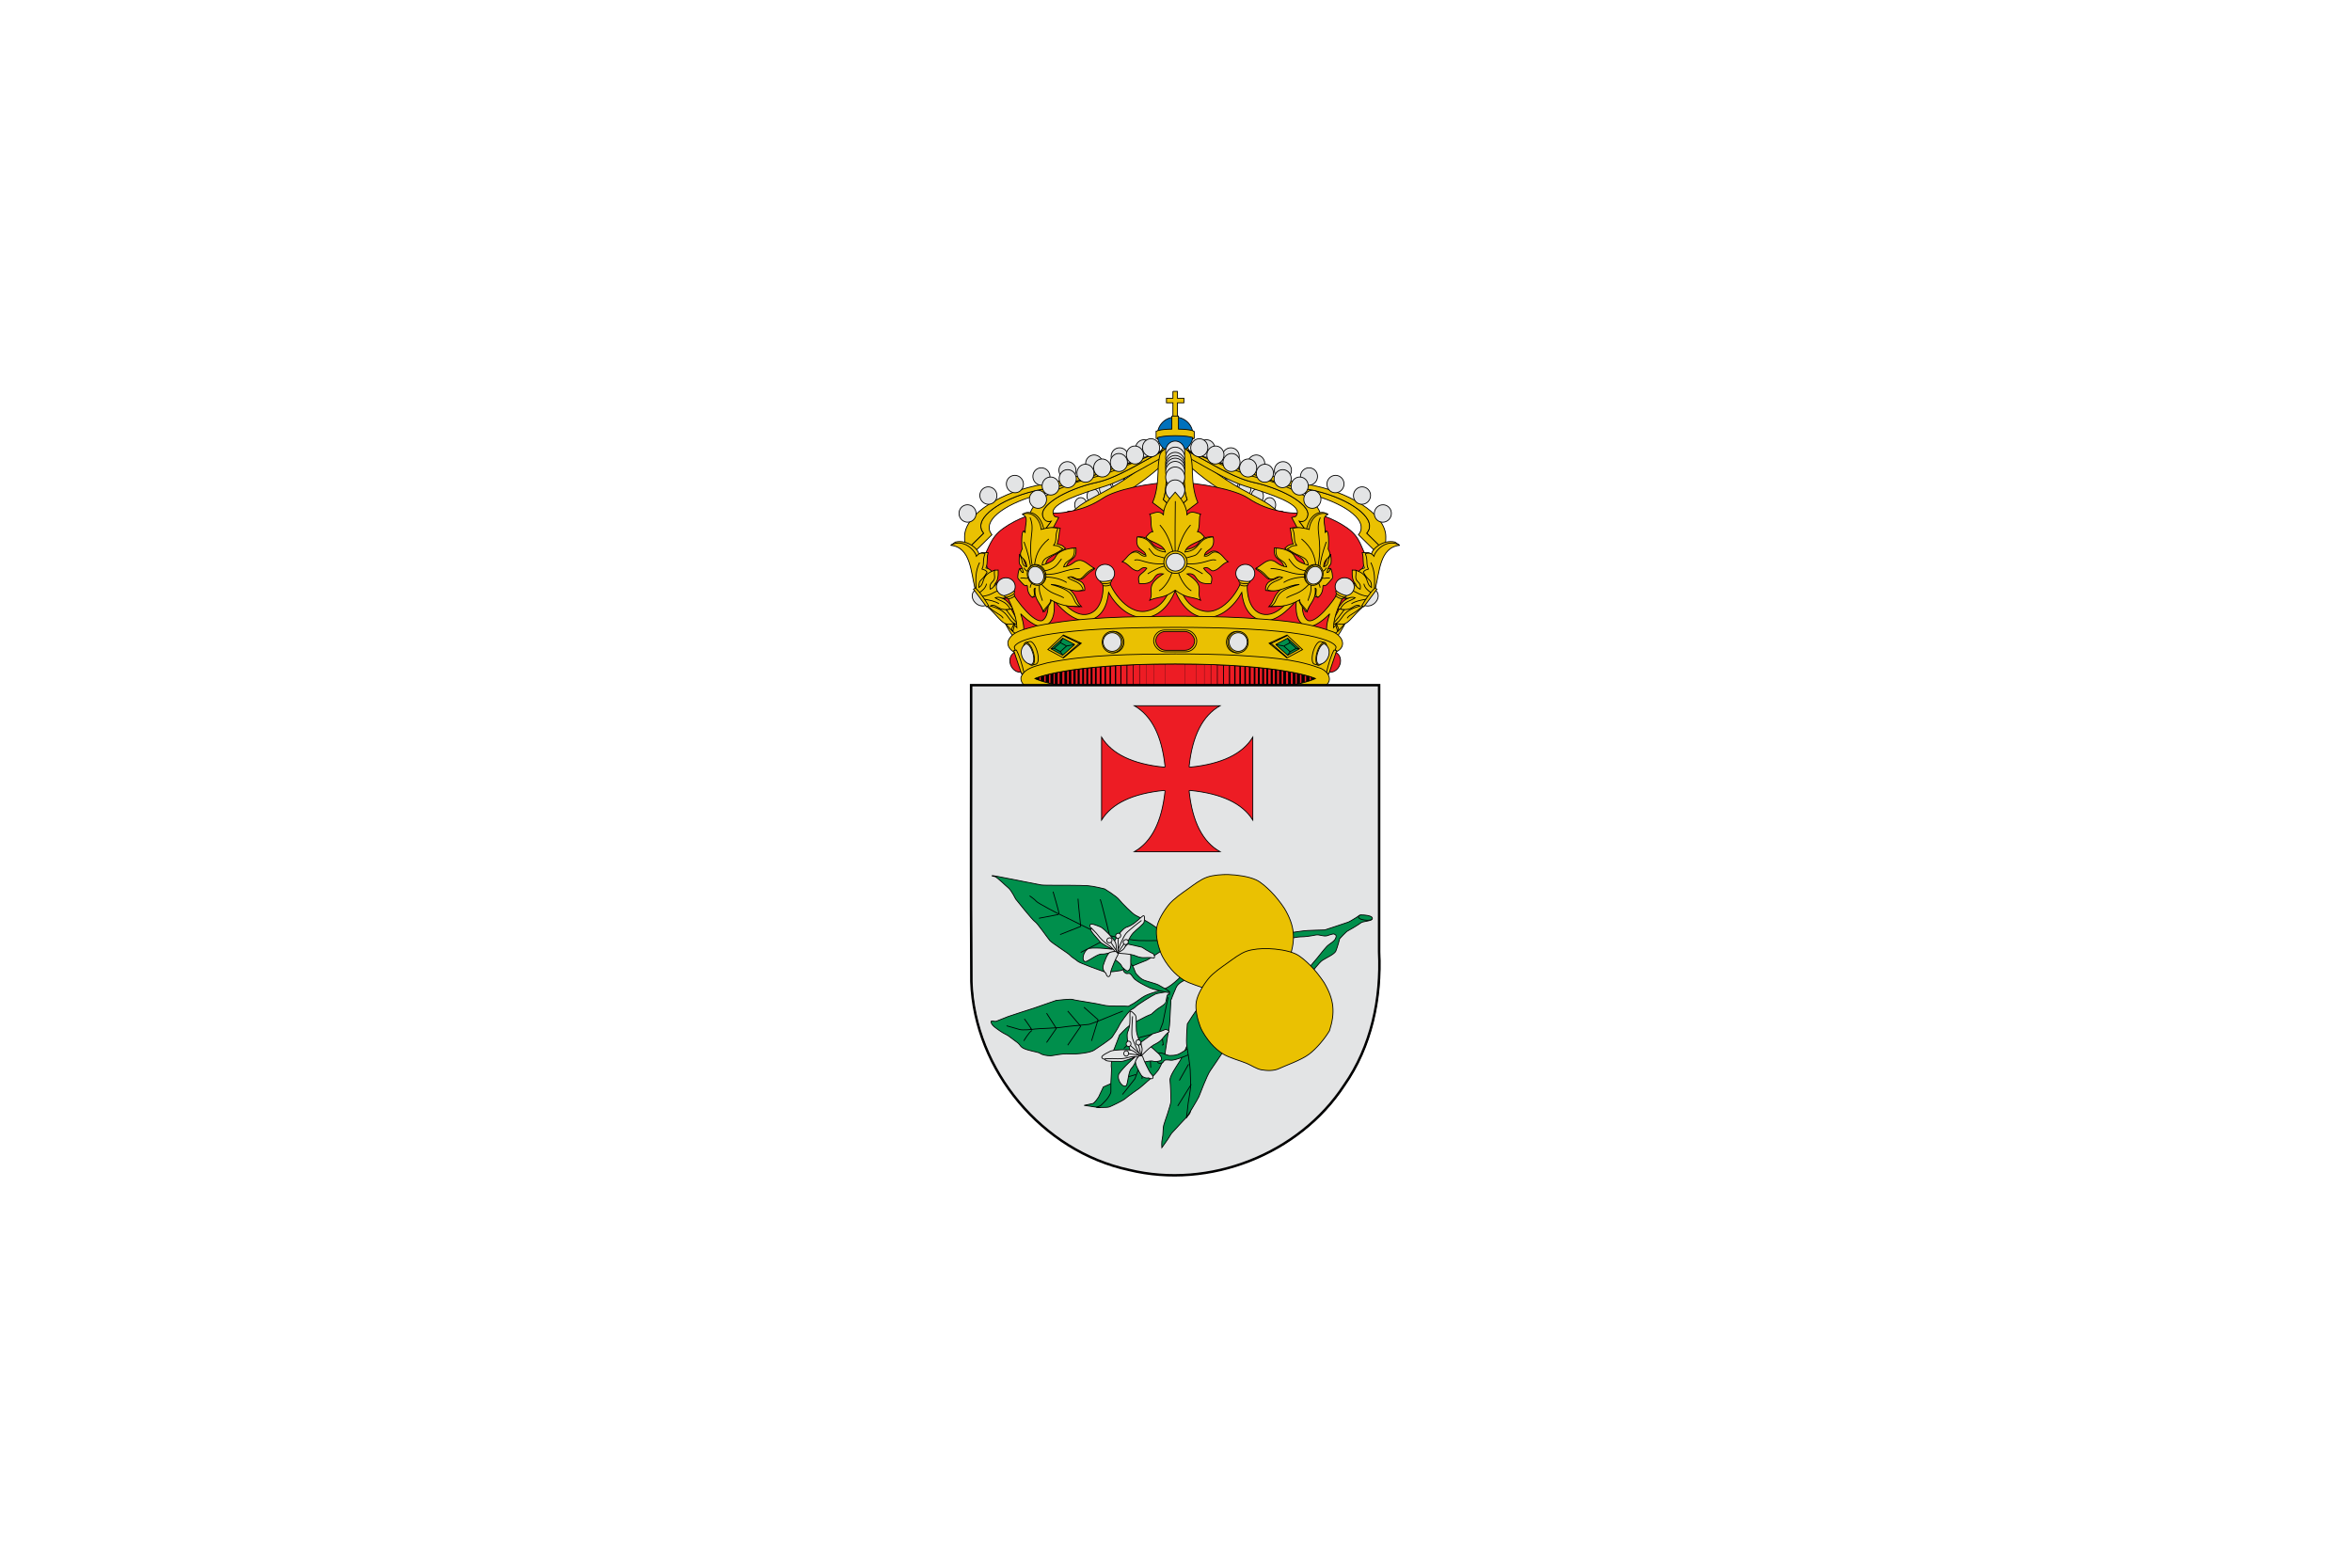 <?xml version="1.0" encoding="UTF-8" standalone="no"?>
<!-- Created with Inkscape (http://www.inkscape.org/) -->
<svg
 xmlns:dc="http://purl.org/dc/elements/1.1/"
 xmlns:cc="http://creativecommons.org/ns#"
 xmlns:rdf="http://www.w3.org/1999/02/22-rdf-syntax-ns#"
 xmlns:svg="http://www.w3.org/2000/svg"
 xmlns="http://www.w3.org/2000/svg"
 xmlns:xlink="http://www.w3.org/1999/xlink"
 xmlns:sodipodi="http://sodipodi.sourceforge.net/DTD/sodipodi-0.dtd"
 xmlns:inkscape="http://www.inkscape.org/namespaces/inkscape"
 width="750"
 height="500"
 inkscape:version="0.48.0 r9654"
 version="1.1">
   <rect fill="#ffffff" width="750" height="500"/>
  <g transform="translate(303,124.82) scale(.261)">
  <g
   inkscape:groupmode="layer"
   inkscape:label="Timbre">
  <g
   fill="#eac102" stroke="#000000" stroke-width="1">
  <g
   id="diademas">
  <g>
  <g>
   <path
    d="m 20.47,193.33 c 1.32,2.17 3.01,4.27 5.81,6.21 l 24.67,-24.36 c -2.72,-3.71 -3.47,-5.6 -3.23,-9.84 0.79,-16.16 36.12,-36.53 81.82,-43.36 45.57,-6.82 123.07,-45.55 146.46,-37.52 l -9.08,-14.33 c -8.89,0.43 -30.83,13.16 -42.42,15.68 -6,1.94 -12.09,3.96 -18.46,6.14 -15.37,5.35 -31.41,11.12 -46.45,16 -7.52,2.44 -14.84,4.64 -21.67,6.46 -3.41,0.91 -6.7,1.74 -9.87,2.42 -3.17,0.72 -6.17,1.28 -9.01,1.72 -5.72,0.85 -11.27,1.93 -16.61,3.22 -5.3,1.28 -10.44,2.76 -15.34,4.4 -4.85,1.64 -9.45,3.44 -13.73,5.36 -4.32,1.88 -8.3,3.92 -11.96,6.01 -3.62,2.12 -6.94,4.25 -9.82,6.46 -2.92,2.21 -5.42,4.46 -7.47,6.68 -2.05,2.22 -3.65,4.44 -4.8,6.58 -0.53,1.09 -1.02,2.19 -1.31,3.24 -0.33,1.02 -0.49,2.04 -0.57,3.05 -0.08,2.12 0.05,3.65 0.55,5.14 0.5,1.46 1.36,2.84 2.73,4.69 l -20.24,19.93"/>
   <path
    d="m 20.47,193.33 20.24,-19.93 c -1.36,-1.86 -2.23,-3.24 -2.73,-4.69 -0.5,-1.5 -0.62,-3.03 -0.55,-5.14 0.08,-1.02 0.24,-2.04 0.57,-3.05 0.29,-1.06 0.78,-2.15 1.31,-3.24 1.15,-2.15 2.75,-4.37 4.8,-6.58 2.05,-2.22 4.56,-4.47 7.47,-6.68 2.88,-2.21 6.2,-4.33 9.82,-6.46 3.66,-2.08 7.64,-4.12 11.96,-6.01 4.27,-1.92 8.88,-3.72 13.73,-5.36 4.89,-1.64 10.03,-3.12 15.34,-4.4 5.35,-1.28 10.9,-2.37 16.61,-3.22 2.84,-0.44 5.84,-1 9.01,-1.72 3.17,-0.68 6.46,-1.51 9.87,-2.42 6.83,-1.82 14.14,-4.02 21.67,-6.46 15.05,-4.88 31.08,-10.65 46.45,-16 6.37,-2.18 12.46,-4.2 18.46,-6.14 -36.23,7.74 -81.78,22.84 -111.47,27.85 -48.69,8.25 -95.41,35.69 -95.47,63.94 0.01,5.81 0.07,10.99 2.91,15.72"/>
  </g>
  <g
   fill="#e3e4e5">
   <path
    d="m 247.289,69.879 a 10.638,10.391 74.696 0 1 -20.817,-0.209 10.638,10.391 74.696 1 1 20.817,0.209"/>
   <path
    d="m 217.452,79.704 a 10.638,10.391 74.696 0 1 -20.817,-0.209 10.638,10.391 74.696 1 1 20.817,0.209"/>
   <path
    d="m 186.304,88.482 a 10.638,10.391 74.696 0 1 -20.817,-0.209 10.638,10.391 74.696 1 1 20.817,0.209"/>
   <path
    d="m 153.665,96.628 a 10.638,10.391 74.696 0 1 -20.817,-0.209 10.638,10.391 74.696 1 1 20.817,0.209"/>
   <path
    d="m 121.846,104.157 a 10.638,10.391 74.696 0 1 -20.817,-0.209 10.638,10.391 74.696 1 1 20.817,0.209"/>
   <path
    d="m 89.463,113.384 a 10.638,10.391 74.696 0 1 -20.817,-0.209 10.638,10.391 74.696 1 1 20.817,0.209"/>
   <path
    d="m 57.043,127.444 a 10.638,10.391 74.696 0 1 -20.817,-0.209 10.638,10.391 74.696 1 1 20.817,0.209"/>
   <path
    d="m 31.604,149.341 a 10.638,10.391 74.696 0 1 -20.817,-0.209 10.638,10.391 74.696 1 1 20.817,0.209"/>
  </g>
  </g>
  <g
   fill="#e3e4e5">
   <path
    d="m 249.035,73.363 c -4.076,-0.075 -7.485,3.8 -7.529,8.741 -0.043,4.858 3.295,8.856 7.371,8.931 4.147,0.076 7.485,-3.8 7.528,-8.658 0.044,-4.942 -3.224,-8.939 -7.37,-9.015"/>
   <path
    d="m 235.024,83.745 c -4.147,-0.076 -7.485,3.8 -7.528,8.658 -0.044,4.942 3.224,8.939 7.37,9.015 4.076,0.075 7.485,-3.8 7.529,-8.741 0.043,-4.858 -3.295,-8.856 -7.371,-8.931"/>
   <path
    d="m 220.032,93.857 c -4.076,-0.075 -7.485,3.8 -7.528,8.658 -0.044,4.942 3.294,8.94 7.37,9.015 4.147,0.076 7.485,-3.8 7.529,-8.741 0.043,-4.858 -3.224,-8.855 -7.371,-8.931"/>
   <path
    d="m 205.197,102.046 c -4.076,-0.075 -7.485,3.8 -7.528,8.658 -0.043,4.858 3.294,8.94 7.37,9.015 4.146,0.076 7.486,-3.884 7.529,-8.741 0.043,-4.858 -3.224,-8.855 -7.371,-8.931"/>
   <path
    d="m 189.942,110.143 c -4.146,-0.076 -7.556,3.882 -7.599,8.74 -0.043,4.858 3.294,8.94 7.44,9.016 4.076,0.075 7.486,-3.884 7.529,-8.741 0.043,-4.858 -3.294,-8.94 -7.37,-9.015"/>
   <path
    d="m 174.608,119.076 c -4.147,-0.076 -7.486,3.884 -7.529,8.741 -0.043,4.858 3.224,8.855 7.371,8.931 4.076,0.075 7.485,-3.8 7.528,-8.658 0.043,-4.858 -3.294,-8.94 -7.37,-9.015"/>
   <path
    d="m 159.61,129.858 c -4.076,-0.075 -7.485,3.8 -7.529,8.741 -0.043,4.858 3.295,8.856 7.371,8.931 4.146,0.076 7.485,-3.8 7.528,-8.658 0.044,-4.942 -3.224,-8.939 -7.37,-9.015"/>
   <path
    d="m 146.389,146.286 c -4.147,-0.076 -7.485,3.8 -7.529,8.741 -0.043,4.858 3.224,8.855 7.371,8.931 4.076,0.075 7.485,-3.8 7.528,-8.658 0.044,-4.942 -3.294,-8.94 -7.37,-9.015"/>
   <path
    fill="#eac102"
    d="m 267.158,66.826 c -4.358,0.004 -8.588,1.434 -8.616,4.533 -68.979,65.331 -103.593,53.052 -122.181,95.769 7.757,12.959 -0.216,31.996 8.056,57.949 l 7.72,1.398 c -0.178,-19.354 -2.103,-39.913 10.226,-50.828 6.163,-36.746 51.824,-41.353 104.585,-93.16 l 0.211,-15.661"/>
  </g>
  </g>
   <use xlink:href="#diademas" transform="matrix(-1,0,0,1,549.762,0.003)"/>
   <path
    fill="#ed1c24"
    d="m 274.013,111.201 c 31.287,0 75.069,9.4 89.263,18.9 14.294,9.5 26.189,13.5 39.583,16.3 13.494,2.9 21.091,2.7 32.286,1.9 11.195,-0.8 32.986,6.7 49.979,18.7 16.993,12 16.193,24.2 24.69,37.1 l -63.773,122.1 -342.556,0 -63.873,-122.1 c 8.596,-12.9 8.796,-25.1 25.789,-37.1 16.893,-12 38.784,-19.5 49.979,-18.7 11.195,0.8 18.792,1 32.286,-1.9 13.394,-2.8 25.289,-6.8 39.583,-16.3 14.194,-9.5 55.477,-18.9 86.764,-18.9"/>
  <g>
   <path
    fill="#0071bc"
    d="m 296.6,53.2 a 21.7,21.7 0 0 1 -43.46,0 21.7,21.7 0 1 1 43.46,0"/>
   <path
    d="m 272.1,0 0,8.4 -7.9,0 0,5.6 7.9,0 0,17.5 5.5,0 0,-17.5 7.9,0 0,-5.6 -7.9,0 0,-8.4 -5.5,0"/>
   <path
    d="m 270.8,30.1 0,16 c -16.31,0.32 -18.9,2.63 -19.22,3.01 -0.032,-0.032 -0.032,-0.032 -0.032,-0.032 l 0,8.08 0,0.1 c 0,0 0.032,-0.032 0.032,-0.032 0.1,0.13 0.58,0.58 2.18,1.1 -0.06,-0.22 -0.13,-0.48 -0.2,-0.71 -0.06,-0.38 -0.13,-0.77 -0.2,-1.15 2.72,-0.93 8.91,-2.31 21.5,-2.31 12.62,0 18.77,1.38 21.46,2.31 -0.064,0.38 -0.13,0.77 -0.2,1.15 -0.06,0.26 -0.13,0.48 -0.2,0.74 1.6,-0.54 2.08,-1 2.18,-1.12 0,0 0.06,0.032 0.06,0.032 l 0,-0.1 0,-8.01 0,-0.06 c 0,0 -0.032,0 -0.032,0.032 -0.32,-0.38 -2.88,-2.7 -19.25,-3.01 l 0,-16 -8.11,0"/>
  </g>
  <g
   id="diadema_3">
   <path
    d="m 99.88,164.38 c 0.69,4.33 1.96,10.21 6.26,12.94 5.24,3.31 5.17,3.65 10.96,5.55 l 15.44,-28.74 c -3.75,-1.26 -5.18,0.39 -6.72,-4.79 -3.34,-12.45 32.63,-23.75 63.98,-33.69 38.68,-12.17 82.63,-50.45 101.95,-42.69 -7.14,-5.21 -18.88,-3.79 -32.93,0.57 -0.4,0.23 -0.7,0.28 -0.96,0.49 -4.8,2.38 -9.81,5.13 -14.95,7.98 -5.14,2.85 -10.41,5.8 -15.84,8.7 -5.42,2.98 -10.87,5.8 -16.22,8.44 -5.48,2.74 -10.89,5.15 -16.09,7.18 -2.68,1.03 -5.22,1.96 -7.81,2.73 -2.57,0.85 -5.18,1.54 -7.66,2.13 -4.99,1.09 -9.93,2.35 -14.67,3.81 -4.73,1.46 -9.13,3.03 -13.48,4.76 -4.22,1.62 -8.24,3.46 -11.93,5.32 -3.84,1.89 -7.22,3.78 -10.26,5.78 -3.04,2 -5.76,4.03 -8.03,5.98 -2.4,2.06 -4.21,4.01 -5.55,5.97 -1.49,1.98 -2.23,3.84 -2.66,5.72 -0.28,1.86 -0.13,3.56 0.63,5.25 3.6,8.78 3.18,3.74 9.44,5.65 l -11.27,15.34 c -2.27,-0.93 -4.28,-2.07 -6.06,-3.5 -1.78,-1.43 -3.16,-3.09 -4.39,-4.77 -0.51,-0.74 -0.85,-1.42 -1.19,-2.11"/>
   <path
    d="m 99.88,164.38 c 0.34,0.68 0.68,1.37 1.19,2.11 1.23,1.69 2.61,3.35 4.39,4.77 1.78,1.43 3.8,2.57 6.06,3.5 l 11.84,-16.1 c -7.73,2.47 -11.45,-5.63 -10.64,-10.14 0.43,-1.88 1.17,-3.74 2.66,-5.72 1.34,-1.96 3.15,-3.91 5.55,-5.97 2.27,-1.95 5,-3.98 8.03,-5.98 3.04,-2 6.41,-3.89 10.26,-5.78 3.69,-1.86 7.71,-3.7 11.93,-5.32 4.35,-1.73 8.75,-3.3 13.48,-4.76 4.73,-1.46 9.68,-2.72 14.67,-3.81 2.48,-0.59 5.09,-1.28 7.66,-2.13 2.59,-0.77 5.14,-1.7 7.81,-2.73 5.2,-2.04 10.62,-4.44 16.09,-7.18 5.35,-2.64 10.81,-5.46 16.22,-8.44 5.44,-2.9 10.7,-5.85 15.84,-8.7 5.14,-2.85 10.15,-5.6 14.95,-7.98 0.25,-0.21 0.55,-0.26 0.96,-0.49 -24.94,7.78 -57.14,25.03 -83.65,31.59 -40.48,10.09 -90.57,31.28 -75.39,58.93 0.02,0.08 0.04,0.16 0.08,0.32"/>
  <g
   fill="#e3e4e5">
   <path
    d="m 255.85,68.29 a 10.99,10.44 83.29 0 1 -20.8,1.76 10.99,10.44 83.29 1 1 20.8,-1.76"/>
   <path
    d="m 154,106.08 a 10.99,10.44 83.29 0 1 -20.8,1.76 10.99,10.44 83.29 1 1 20.8,-1.76"/>
   <path
    d="m 133.2,115.07 a 10.99,10.44 83.29 0 1 -20.8,1.76 10.99,10.44 83.29 1 1 20.8,-1.76"/>
   <path
    d="m 117.67,131.31 a 10.99,10.44 83.29 0 1 -20.8,1.76 10.99,10.44 83.29 1 1 20.8,-1.76"/>
   <path
    d="m 236.15,77.16 a 10.99,10.44 83.29 0 1 -20.8,1.76 10.99,10.44 83.3 1 1 20.8,-1.76"/>
   <path
    d="m 216.51,86.35 a 10.99,10.44 83.29 0 1 -20.8,1.76 10.99,10.44 83.29 1 1 20.8,-1.76"/>
   <path
    d="m 196.15,93.02 a 10.99,10.44 83.29 0 1 -20.8,1.76 10.99,10.44 83.29 1 1 20.8,-1.76"/>
   <path
    d="m 175.72,99.44 a 10.99,10.44 83.29 0 1 -20.8,1.76 10.99,10.44 83.3 1 1 20.8,-1.76"/>
  </g>
  </g>
   <use xlink:href="#diadema_3" transform="matrix(-1,0,0,1,549.746,0.005)"/>
  <g>
   <path
    d="m 264.59,69.34 c -4.19,1.93 -7.5,4.91 -8.47,8.57 -1.27,5.58 -2.05,12.03 -2.14,18.87 0,0.67 0,1.35 0,2.02 0,0.87 -0.19,1.73 -0.19,2.5 -0.39,14.25 -2.92,26.86 -6.62,34.56 l 27.86,20.89 27.56,-20.89 c -3.7,-7.7 -6.23,-20.31 -6.53,-34.56 0,-0.77 -0.29,-1.64 -0.29,-2.5 0,-0.67 0.097,-1.35 0.097,-2.02 -0.19,-6.83 -0.88,-13.28 -2.14,-18.87 -1.07,-3.66 -4.29,-6.74 -8.57,-8.66 0.29,2.5 0.68,4.91 0.78,7.7 0,0.48 -0.1,0.87 -0.1,1.35 0,0.48 0.1,31.28 0.1,31.76 0.1,4.62 0.49,8.95 1.07,12.71 0.68,3.85 1.46,7.03 2.43,9.53 l -14.51,13.38 -14.51,-13.38 c 0.97,-2.5 1.75,-5.68 2.34,-9.53 0.68,-3.75 0.97,-8.09 1.07,-12.71 0,-0.48 0.1,-31.28 0.1,-31.76 0,-0.48 0,-0.87 0,-1.35 0.1,-2.79 0.49,-5.1 0.68,-7.6"/>
   <path
    d="m 264.59,69.34 c -0.195,2.503 -0.584,4.813 -0.682,7.604 0,0.481 0,0.866 0,1.348 0,0.481 -0.097,31.283 -0.097,31.765 -0.097,4.62 -0.39,8.952 -1.071,12.706 -0.584,3.85 -1.364,7.027 -2.338,9.529 l 14.512,13.38 14.512,-13.38 c -0.974,-2.503 -1.753,-5.679 -2.435,-9.529 -0.584,-3.754 -0.974,-8.086 -1.071,-12.706 0,-0.481 -0.097,-31.283 -0.097,-31.765 0,-0.481 0.097,-0.866 0.097,-1.348 -0.097,-2.791 -0.487,-5.198 -0.779,-7.701 -2.922,-1.444 -6.331,-2.406 -10.032,-2.406 l -0.097,0 c -3.798,0 -7.305,1.059 -10.421,2.503"/>
  <g
   fill="#e3e4e5">
   <path
    d="m 286.543,73.277 a 11.656,12.516 0 0 1 -23.313,0 11.656,12.516 0 1 1 23.313,0"/>
   <path
    d="m 286.543,80.665 a 11.656,12.516 0 0 1 -23.313,0 11.656,12.516 0 1 1 23.313,0"/>
   <path
    d="m 286.543,87.057 a 11.656,12.516 0 0 1 -23.313,0 11.656,12.516 0 1 1 23.313,0"/>
   <path
    d="m 286.543,90.893 a 11.656,12.516 0 0 1 -23.313,0 11.656,12.516 0 1 1 23.313,0"/>
   <path
    d="m 286.543,94.16 a 11.656,12.516 0 0 1 -23.313,0 11.656,12.516 0 1 1 23.313,0"/>
   <path
    d="m 286.543,98.138 a 11.656,12.516 0 0 1 -23.313,0 11.656,12.516 0 1 1 23.313,0"/>
   <path
    d="m 286.543,104.957 a 11.656,12.516 0 0 1 -23.313,0 11.656,12.516 0 1 1 23.313,0"/>
   <path
    d="m 286.543,120.726 a 11.656,12.516 0 0 1 -23.313,0 11.656,12.516 0 1 1 23.313,0"/>
  </g>
  </g>
  <g>
  <g>
   <path
    d="m 63,275.81 c 8.12,15.09 17.82,34.42 25.31,32.07 1.61,-0.67 2.16,-4.4 -0.27,-16.58 L 73.38,263.89 c -2,-3.13 -7.77,-0.78 -8.16,2.5 l -2.2,9.42"/>
   <path
    d="m 75.46,292.5 2.67,-7.45 c -5.46,-6.59 -13.81,-18.66 -22.8,-33.67 -1.84,-3.13 -8.2,-1.27 -6.67,2.16 12.09,21.79 20.72,33.23 26.81,38.96"/>
  </g>
  <g>
   <path
    d="m 486.76,275.81 c -8.12,15.09 -17.82,34.42 -25.35,32.07 -1.61,-0.67 -2.12,-4.4 0.27,-16.58 l 14.68,-27.42 c 2.04,-3.13 7.81,-0.78 8.16,2.5 l 2.24,9.42"/>
   <path
    d="m 471.57,285.16 2.67,7.45 c 6.08,-5.7 14.72,-17.17 26.88,-39.08 1.53,-3.43 -4.83,-5.29 -6.71,-2.16 -8.99,15.05 -17.43,27.19 -22.84,33.79"/>
  </g>
  </g>
  <g>
  <g
   id="floron">
   <path
    d="m 1.035,187.871 5.298,-3.732 c 15.228,-3.488 28.768,9.348 28.689,14.894 3.768,-3.069 7.575,-2.023 11.382,-1.849 -2.237,6.592 -0.039,11.51 -2.708,18.591 3.532,0.977 6.279,2.372 7.064,4.813 l 3.532,-2.058 4.317,-0.174 c 0.863,18.416 -5.887,14.37 -4.553,21.172 l 7.261,-7.918 7.889,0.732 c 3.846,0.663 4.945,4.709 9.105,5.162 -2.943,3.523 -4.71,9.731 -7.457,14.022 -3.375,2.163 -6.319,1.779 -9.105,0.523 9.144,3 11.539,10.045 15.11,13.812 -3.768,0.209 -7.104,0.558 -8.713,0.732 5.809,7.36 9.105,13.219 14.718,17.335 l -3.297,0.558 L 62.378,276.919 47.856,263.665 30.038,239.179 29.41,200.498 C 20.344,196.382 21.718,186.825 1.035,187.871"/>
   <path
    d="M 0.486,188.116 C 25.25,190.418 25.211,221.495 30.156,239.877 l 15.816,23.823 c 10.008,8.58 16.484,19.253 22.685,20.544 6.005,1.221 5.573,-1.081 11.656,0.209 -11.931,-4.709 -6.436,-15.591 -31.28,-22.218 8.046,-3.941 8.046,6.941 24.097,3.837 -4.396,-9.801 -13.854,-10.255 -18.171,-13.882 6.593,-1.883 7.3,1.849 12.049,0.14 5.298,-1.883 4.082,-9.173 8.281,-14.056 -5.495,-2.163 -9.929,-8.58 -16.719,-5.441 -2.355,1.744 -5.809,7.604 -9.694,8.964 -1.648,-7.813 3.846,-8.511 5.024,-12.452 1.138,-3.941 -0.706,-5.127 0.353,-10.708 -17.818,5.825 -11.107,16.393 -19.231,21.032 -0.078,-11.231 3.493,-6.453 10.047,-18.8 -2.473,-3.314 -4.199,-2.686 -6.279,-3.697 3.257,-6.278 0.314,-10.08 3.768,-18.835 -6.515,-1.953 -8.752,1.186 -10.597,3.174 -0.667,-5.441 -14.992,-22.986 -31.476,-13.394"/>
   <path
    fill="none"
    d="m 35.886,209.183 c -5.259,10.499 -4.749,20.997 -4.356,31.496 m 12.834,-5.581 c -1.06,5.267 -4.827,8.162 -8.752,10.917 m 27.276,-3.174 c -9.419,0.628 -10.086,5.964 -23.98,7.778 m 2.708,3.383 c 6.75,1.186 13.383,2.476 17.975,5.581 m -14.443,1.918 c 9.184,9.836 16.876,10.743 19.623,15.766"/>
  <g>
   <path
    fill="#e3e4e5"
    d="m 44.73,260.91 c -0.07,0.04 -0.12,0.12 -0.19,0.16 -4.66,2.73 -11.48,0.78 -15.24,-4.3 -3.79,-5.11 -3.08,-11.42 1.58,-14.14 0.07,-0.04 0.17,-0.05 0.24,-0.1 l 13.61,18.38"/>
   <path
    d="m 30.9,240.25 -2.51,1.47 15.96,21.55 2.51,-1.47 C 41.61,252.95 35.89,244.94 30.9,240.25"/>
  </g>
  </g>
   <use xlink:href="#floron" transform="matrix(-1,0,0,1,549.773,0.006)"/>
  </g>
   <path
    d="m 274.942,219.801 c -1.399,0 -2.799,0.9 -2.799,2.5 -1.299,16.3 -7.897,41.7 -32.686,46.3 -24.59,4.6 -46.181,-30.1 -47.08,-43.9 0,-2 -1.699,-2.8 -3.399,-2.8 -1.899,0.1 -3.798,1.4 -3.399,3.2 3.698,18.9 -0.1,42.8 -17.093,47.1 -16.993,4.3 -35.485,-15.7 -48.68,-40.7 -1.2,-4.7 -8.197,-2.9 -6.897,0.6 10.795,25.9 7.097,44.2 -0.6,48.1 -9.396,2.8 -28.988,-20 -39.983,-40.2 -1.899,-2.7 -8.796,-1.3 -7.097,2.2 7.997,15.5 15.893,31 16.293,46.7 -0.9,-0.9 -2.099,-2.2 -3.399,-3.8 l -2.699,7.4 c 6.497,6.1 10.096,5.7 11.895,4.1 3.598,-3.2 3.598,-9.9 -1.199,-24.8 8.896,9 22.89,20 31.887,13.9 8.996,-6 9.796,-16.9 8.996,-30.2 10.995,13.7 27.688,27.8 42.682,24.3 15.194,-3.6 21.891,-17 23.89,-34 8.396,15.4 25.689,33.1 46.98,30.4 20.391,-2.6 32.187,-25.4 34.286,-32.9 2.199,7.5 13.994,30.3 34.386,32.9 21.291,2.7 38.584,-15 46.98,-30.4 1.999,17 8.696,30.4 23.89,34 14.994,3.5 31.687,-10.6 42.682,-24.3 -0.8,13.3 0,24.2 8.996,30.2 8.996,6.1 22.99,-4.9 31.887,-13.9 -4.898,14.9 -4.798,21.6 -1.2,24.8 1.799,1.6 5.398,2 11.795,-4 l -2.699,-7.4 c -1.299,1.5 -2.399,2.8 -3.299,3.7 0.4,-15.7 8.297,-31.2 16.293,-46.7 1.699,-3.5 -5.198,-4.9 -7.097,-2.2 -10.995,20.2 -30.587,43 -39.983,40.2 -7.797,-3.9 -11.395,-22.2 -0.6,-48.1 1.299,-3.5 -5.698,-5.3 -6.997,-0.6 -13.095,25 -31.587,45 -48.58,40.7 -16.993,-4.3 -20.791,-28.2 -17.193,-47.1 0.9,-3.4 -6.697,-4.8 -6.697,-0.4 -0.9,13.8 -22.491,48.5 -47.08,43.9 -24.79,-4.6 -31.387,-30 -32.686,-46.3 0,-1.7 -1.299,-2.5 -2.699,-2.5"/>
  <g>
  <g
   id="perla">
   <path
    fill="#e3e4e5"
    d="m 177.669,222.451 a 11.564,11.039 0 1 0 23.128,0 11.564,11.039 0 1 0 -23.128,0"/>
   <path
    d="m 197.262,230.512 c -4.199,1.536 -8.595,2.023 -13.815,1.648 0.314,2.847 3.1,1.686 2.669,4.121 -0.432,2.435 10.714,1.648 9.694,-0.937 -1.02,-2.585 2.002,-1.986 1.452,-4.833"/>
   <path
    d="m 186.219,234.941 c 2.969,0.32 6.487,0.05 9.316,-0.98"/>
  </g>
   <use xlink:href="#perla" transform="matrix(-1,0,0,1,549.762,0.014)"/>
   <use xlink:href="#perla" transform="matrix(0.938,-0.329,0.345,0.935,-186.326,93.1)"/>
   <use xlink:href="#perla" transform="matrix(-0.952,-0.322,-0.34,0.936,737.754,91.488)"/>
  </g>
  <g>
   <path
    d="m 228.7,177.92 c 0,0 11.36,-2.06 17.49,7.34 6.01,9.23 20.71,8.26 20.71,8.26 L 260.69,214.32 220.6,198.72 c -0.28,0 2.48,-3.91 7.63,-3.55 5.11,0.4 8.06,7.22 15.88,4.03 l -15.41,-21.28"/>
   <path
    d="m 321.07,177.92 c 0,0 -11.36,-2.06 -17.49,7.34 -6.01,9.23 -20.71,8.26 -20.71,8.26 l 6.21,20.8 40.09,-15.6 c 0.28,0 -2.48,-3.91 -7.63,-3.55 -5.11,0.4 -8.06,7.22 -15.88,4.03 l 15.41,-21.28"/>
   <path
    d="m 274.8,123.26 c -6.92,7.62 -13.95,16.2 -14.35,27.49 -5.5,-5.89 -11.04,-1.77 -16.59,-0.73 2.79,3.87 -0.08,14.35 3.69,21.52 -4.01,0.32 -5.86,3.99 -8.29,6.13 1.65,6.29 20.48,7.17 23.74,18.66 -20.48,-2.1 -13.99,-17.25 -34.59,-18.42 -3.26,17.37 9.83,13.95 10.85,23.42 -6.25,1.17 -7.82,-5.28 -13.25,-5.04 -7.66,0.36 -10.97,8.95 -15.8,11.89 7.47,2.06 10.26,9.35 17.73,11.08 4.05,0.97 5.94,-6.37 12.26,-3.06 -6.21,8.79 -12.38,6.21 -9.24,18.66 23.43,2.14 13.84,-14.23 29.48,-11.81 -23.62,14.91 -10.65,20.6 -16.59,32.13 12.18,-5.08 16.59,-1.57 31.01,-12.21 14.43,10.64 18.83,7.13 31.01,12.21 -5.94,-11.53 7.04,-17.21 -16.59,-32.13 15.64,-2.42 6.09,13.95 29.48,11.81 3.14,-12.46 -3.03,-9.88 -9.2,-18.66 6.29,-3.31 8.18,4.03 12.22,3.06 7.47,-1.73 10.26,-9.03 17.73,-11.08 -4.83,-2.94 -8.14,-11.53 -15.8,-11.89 -5.42,-0.24 -7,6.21 -13.25,5.04 1.02,-9.47 14.11,-6.05 10.85,-23.42 -20.6,1.17 -14.11,16.32 -34.59,18.42 3.3,-11.49 22.09,-12.37 23.74,-18.66 -2.44,-2.14 -4.28,-5.8 -8.29,-6.13 3.77,-7.17 0.9,-17.66 3.69,-21.52 -5.54,-1.05 -11.08,-5.16 -16.59,0.73 -0.39,-11.29 -7.43,-19.87 -14.31,-27.49 l -0.12,-0.12 -0.08,0.12"/>
   <path
    d="m 275.04,197.8 c -0.71,-1.33 0,-63.61 0,-63.61 m -3.73,85.9 c -1.85,7.46 -8.41,19.39 -16.12,23.66 m 8.1,-30.39 c -6.13,0.32 -17.45,6.65 -21.97,9.59 m 20.87,-12.42 c -21.62,2.02 -30.42,-6.97 -37.1,-4.15 m 38.01,-2.34 c 0,0 -5.31,-1.57 -11.52,-3.31 -4.01,-1.13 -6.45,-6.17 -9,-8.91 m 29.52,4.6 c 0,0 -0.31,-4.15 -5.19,-15.8 -4.68,-11.25 -10.77,-17.29 -10.77,-17.29 m 22.33,56.75 c 1.85,7.46 8.41,19.39 16.12,23.66 m -8.06,-30.39 c 6.09,0.32 17.41,6.65 21.93,9.59 m -20.87,-12.42 c 21.62,2.02 30.42,-6.97 37.14,-4.15 m -38.05,-2.34 c 0,0 5.31,-1.57 11.52,-3.31 4.01,-1.13 6.45,-6.17 9,-8.91 m -29.52,4.6 c 0,0 0.35,-4.15 5.19,-15.8 4.68,-11.25 10.81,-17.29 10.81,-17.29"/>
  <g>
   <path
    d="m 289.42,208.77 a 14.2,13.59 0 0 1 -28.41,0 14.2,13.59 0 1 1 28.41,0"/>
   <path
    fill="#e3e4e5"
    d="m 286.51,208.77 a 11.29,10.8 0 0 1 -22.58,0 11.29,10.8 0 1 1 22.58,0"/>
  </g>
  </g>
  <g>
   <path
    d="m 274.74,274.8 c -56.58,0.6 -113.85,0.6 -169.43,11.9 -12.4,3.8 -30.19,5.9 -34.79,19.1 -1.5,11.1 12.49,15.8 21.29,18.8 41.68,12 85.76,13 129.05,14.9 67.17,1.2 134.94,1.8 201.72,-7.2 18.19,-3.3 38.28,-5.4 53.28,-16.7 9,-8.4 -0.9,-20.1 -10.9,-22.6 -33.89,-12.4 -70.97,-13.7 -106.86,-16.3 -27.79,-1.4 -55.58,-1.9 -83.37,-1.9"/>
   <path
    d="m 274.84,288.4 c -30.79,0 -56.78,0.6 -78.77,1.6 -4.4,0.2 -8.6,0.4 -12.69,0.6 -48.68,2.8 -74.87,7.7 -88.86,12.2 -1.2,0.3 -2.3,0.7 -3.3,1.1 -5,1.8 -8.1,3.5 -9.9,4.9 -0.4,0.3 -0.7,0.6 -1,0.8 -0.3,0.3 -0.6,0.5 -0.8,0.8 -1.2,1.4 -1.2,2.2 -1.2,2.2 l 10.7,36.7 34.79,0 302.17,0 34.79,0 10.7,-36.7 c 0,0 0,-0.8 -1.3,-2.2 -0.2,-0.3 -0.4,-0.5 -0.7,-0.8 -1.7,-1.5 -4.9,-3.6 -10.9,-5.7 0,-0.1 -0.1,0 -0.1,0 -13,-4.8 -39.28,-10.3 -92.16,-13.3 0,0 0,0 0,0 -4.1,-0.2 -8.3,-0.4 -12.59,-0.6 -21.99,-1 -47.98,-1.6 -78.87,-1.6"/>
  </g>
  <g
   id="gemas">
  <g>
   <path
    d="m 186.791,306.437 a 12.741,13.115 0 0 0 25.483,0 12.741,13.115 0 1 0 -25.483,0"/>
   <path
    d="m 185.714,306.437 a 12.454,13.115 0 0 0 24.908,0 12.454,13.115 0 1 0 -24.908,0"/>
   <path
    fill="#e3e4e5"
    d="m 186.862,306.437 a 11.019,11.344 0 0 0 22.037,0 11.019,11.344 0 1 0 -22.037,0"/>
  </g>
  <g>
   <path
    d="m 138.24,297.74 -0.58,0.58 19.51,9.56 2.27,-0.41 z"/>
   <path
    d="m 138.35,325.74 -0.53,-0.31 19.28,-16.92 2.46,-0.21 z"/>
   <path
    d="m 137.66,325.34 -18.34,-9.82 18.3,-17.16"/>
  <g
   fill="#008f4c">
   <path
    d="m 152.113,309.353 -14.658,13.145 -14.416,-7.938 14.496,-12.918 14.578,7.712"/>
   <path
    d="m 142.23,311.19 -7.73,6.92 -7.61,-4.17 7.65,-6.83 7.69,4.078"/>
   <path
    d="m 137.54,322.44 -3.04,-4.33"/>
   <path
    d="m 123.24,314.52 3.64,-0.58"/>
   <path
    d="m 142.23,311.15 9.56,-1.74"/>
   <path
    d="m 134.5,307.2 3.04,-5.56"/>
  </g>
  </g>
  <g>
   <path
    fill="#ed1c24"
    d="m 88.35,342.69 c -0.1,0.03 -0.18,0.1 -0.28,0.13 -5.72,1.73 -12.18,-2.3 -14.43,-8.99 -2.25,-6.7 0.56,-13.53 6.28,-15.26 0.1,-0.03 0.2,-0.02 0.3,-0.05 l 8.12,24.17"/>
   <path
    d="m 80.73,315.94 -3.09,0.94 9.52,28.33 3.09,-0.94 c -2.55,-11.27 -5.88,-21.75 -9.52,-28.33"/>
  </g>
  <g>
   <path
    d="m 97.58,305.6 c 2.98,0.03 6.74,5.41 8.75,12.52 2.01,7.12 1.57,13.51 -0.98,15 l -0.09,0.02 c -0.17,0.09 -0.3,0.17 -0.48,0.21 l -4.92,1.21 -2.23,-7.89 c -0.87,-1.72 -1.62,-3.66 -2.21,-5.77 -0.6,-2.11 -0.99,-4.19 -1.12,-6.05 l -2.22,-7.85 5.5,-1.4"/>
   <path
    d="m 90.741,322.17 a 14.302,5.657 73.957 1 0 10.97,-2.79 14.302,5.657 73.957 0 0 -10.97,2.79"/>
   <path
    fill="#e3e4e5"
    d="m 92.25,308.71 c -10.48,6.26 -4.66,24.14 7.06,25 7.01,-3.39 -0.63,-26.52 -7.06,-25"/>
  </g>
  </g>
   <use xlink:href="#gemas" transform="matrix(-1,0,0,1,549.767,0.021)"/>
  <g>
   <rect
    width="52.691" height="26.65" x="248.539" y="291.601" ry="13.325" rx="13.479"/>
   <rect
    fill="#ed1c24"
    rx="12.129" ry="11.507" y="293.419" x="251.179" height="23.013" width="47.412"/>
  </g>
   <path
    d="m 77.325,285.401 -2.699,5.6 c 0.6,0.7 1.299,1.3 1.999,2 l 1.799,-6.8 c -0.3,-0.4 -0.7,-0.9 -1.1,-0.8 z m 395.234,0 c -0.5,0 -0.6,0 -1.399,1 l 2.099,6.4 c 0.5,-0.4 1.1,-0.9 1.599,-1.5 l -2.299,-5.9"/>
  <g>
  <g
   id="floron_2">
   <path
    d="m 88.472,149.908 4.553,-1.825 c 13.54,-1.974 20.094,12.628 21.35,20.86 5.22,-1.639 12.127,-3.576 19.977,-1.751 -1.962,7.86 -0.51,8.977 -3.611,19.37 7.732,1.453 7.967,3.874 10.126,5.327 -9.419,7.45 -23.352,9.573 -24.019,18.96 l 15.149,-2.533 c 7.221,-5.662 7.182,-16.8 21.664,-17.023 1.531,16.278 -8.203,11.398 -11.852,23.095 11.499,0.894 35.361,-0.745 34.498,2.682 -10.675,6.593 -9.929,8.679 -15.463,12.292 l -3.571,0.298 c -3.65,-1.564 -5.769,-7.04 -11.225,-3.725 0,0 3.022,2.16 11.539,5.476 8.242,3.241 6.711,11.845 6.711,11.845 -12.166,1.788 -16.994,-1.341 -22.331,-4.135 14.286,9.797 10.4,16.092 18.407,23.989 l -2.002,-0.149 c -16.17,0.782 -24.411,-5.848 -34.969,-9.312 1.374,4.097 -5.848,11.175 -7.928,15.384 l -1.57,0 -9.066,-20.152 c -1.138,2.719 -2.826,2.086 -4.356,2.682 l -9.655,-24.734 c -6.358,-2.049 -5.338,-6.444 -5.769,-10.355 1.452,0.186 1.491,-0.484 4.827,0.745 l -4.356,-10.355 -0.785,-7.264 c 1.727,1.117 4.984,0.335 4.513,4.284 1.177,4.507 2.944,7.897 4.513,11.696 l 5.141,-16.278 -9.655,-28.124 5.455,-2.086 c -2.041,-6.407 8.399,-13.633 -6.24,-19.184"/>
   <path
    d="m 87.804,150.131 c 13.972,-4.768 22.567,8.046 23.273,18.625 6.711,-1.825 13.422,-3.427 20.487,-1.192 -4.317,8.977 -0.392,14.006 -5.181,20.636 8.477,0.67 6.593,2.458 11.185,4.135 -12.991,10.653 -24.411,8.418 -25.275,20.04 20.997,-6.146 12.598,-10.84 22.371,-16.315 4.513,-2.607 9.929,-4.321 16.955,-4.507 1.531,17.396 -9.969,11.957 -13.03,22.983 10.597,-1.378 12.009,-7.077 18.367,-7.971 6.358,-0.931 12.284,5.736 19.113,9.722 -12.245,4.544 -13.54,13.931 -19.584,13.112 -5.573,-0.633 -6.279,-4.731 -12.912,-1.9 5.887,4.991 16.013,4.246 18.838,15.123 -14.639,4.693 -24.843,-6.295 -39.325,-6.668 35.597,9.312 22.645,19.631 35.401,27.118 -9.772,-1.043 -17.739,1.639 -35.832,-8.269 0.51,4.731 -6.044,8.418 -9.105,14.341 -1.884,-9.387 -11.617,-14.043 -9.733,-28.682 -3.689,0.41 2.159,10.691 -3.925,10.989 -5.141,-4.172 -5.495,-9.834 -5.612,-13.745 -2.943,-3.39 1.138,6.183 -11.382,-9.014 -1.099,-1.602 0.706,-11.436 2.08,-12.181 1.02,2.421 2.002,4.991 4.356,4.88 -0.824,-3.613 -1.688,-7.189 -4.16,-9.797 -1.295,-0.782 -1.06,-7.487 -0.392,-11.808 4.435,5.178 1.334,13.186 8.674,14.565 -0.432,-13.149 -12.206,-9.089 -5.573,-21.642 -0.903,-6.742 -1.099,-28.124 3.728,-19.817 -0.432,-11.287 5.063,-19.258 -3.807,-22.76"/>
   <path
    fill="none"
    d="m 100.246,213.232 c -6.122,-33.19 4.239,-43.098 -2.747,-59.115 m 22.959,26.224 c -13.265,10.951 -16.444,21.903 -17.465,32.892 m 12.794,10.355 c 16.915,1.08 24.843,-6.668 42.426,-7.115 m -43.682,2.943 c 13.658,-1.825 17.19,-9.089 21.507,-14.788 m -19.663,22.201 c 11.264,0.261 20.918,3.278 25.903,6.817 m -30.887,2.086 c 11.264,12.181 18.407,11.398 27.473,16.576 m -29.631,-16.874 c -1.688,9.499 2.276,15.719 3.414,20.413 m -12.48,-22.201 c -1.217,1.676 -2.08,3.725 -2.473,6.221 m -1.57,-12.143 c -5.141,1.937 -4.513,-0.559 -10.322,0.596 m 10.322,-8.009 c -2.08,-0.298 -4.16,-1.266 -6.24,-4.731 m 8.399,-1.192 c -1.531,-8.493 -3.297,-17.321 -8.085,-30.47"/>
  <g>
   <path
    d="M 96.916,229.862 A 12.706,10.7 67.379 0 0 114.99,218.222 12.706,10.7 67.379 1 0 96.916,229.862"/>
   <path
    d="M 96.152,230.354 A 12.7,10.464 66.39 1 0 113.819,218.976 12.7,10.464 66.39 1 0 96.152,230.354"/>
   <path
    fill="#e3e4e5"
    d="M 96.967,229.83 A 10.99,9.253 67.369 0 0 112.596,219.763 10.99,9.253 67.369 1 0 96.967,229.83"/>
  </g>
  </g>
   <use xlink:href="#floron_2" transform="matrix(-1,0,0,1,549.683,0.004)"/>
  </g>
  <g>
   <path
    fill="#ed1c24"
    d="m 103.45,350.93 c 0,0 37.03,-17.84 171.44,-17.84 133.95,0 171.44,17.84 171.44,17.84 0,0 -31.32,17.92 -171.44,17.92 -140.58,0 -171.44,-17.92 -171.44,-17.92"/>
  <g>
  <g
   id="trazos"
   fill="none">
   <path
    stroke-width="0.512"
    d="m 231.24,371.66 0,-41.34"/>
   <path
    stroke-width="0.766"
    d="m 223.37,371.66 0,-41.34"/>
   <path
    stroke-width="1.026"
    d="m 215.92,371.66 0,-41.34"/>
   <path
    stroke-width="1.286"
    d="m 208.55,371.66 0,-41.34"/>
   <path
    stroke-width="1.546"
    d="m 201.98,371.66 0,-41.34"/>
   <path
    stroke-width="1.806"
    d="m 189.46,369.43 0,-37.63 m 6.11,38.12 0,-39.35"/>
   <path
    stroke-width="2.051"
    d="m 177.89,367.74 0,-34.67 m 5.86,35.66 0,-36.9"/>
   <path
    stroke-width="2.312"
    d="m 162.36,365.76 0,-30.46 m 5.09,30.95 0,-31.94 m 5.25,32.94 0,-33.18"/>
   <path
    stroke-width="2.571"
    d="m 156.93,365.51 0,-29.47"/>
   <path
    stroke-width="2.832"
    d="m 151.85,364.03 0,-27.49"/>
   <path
    stroke-width="3.092"
    d="m 146.42,363.28 0,-25.5"/>
   <path
    stroke-width="3.337"
    d="m 135.28,361.06 0,-20.31 m 5.89,21.3 0,-22.78"/>
   <path
    stroke-width="3.525"
    d="m 129.58,359.33 0,-17.84"/>
   <path
    stroke-width="3.785"
    d="m 124.34,357.88 0,-14.85"/>
   <path
    stroke-width="4.031"
    d="m 118.64,357 0,-12"/>
   <path
    stroke-width="4.276"
    d="m 112.77,354.91 0,-8.66"/>
   <path
    stroke-width="5.042"
    d="m 106.56,352.93 0,-4.21"/>
   <path
    stroke-width="0.26"
    d="m 262.58,369.43 0,-37.88 m -13.35,39.12 0,-40.11 m -9.9,40.6 0,-40.84"/>
  </g>
   <use xlink:href="#trazos" transform="matrix(-1,0,0,1,549.76,0.3)"/>
  </g>
   <path
    d="m 274.7,320.85 c -52.14,0.44 -104.93,0.52 -156.06,10.93 -11.42,3.5 -27.82,5.42 -32.15,17.57 -1.38,10.23 11.52,14.51 19.62,17.4 38.42,11.02 79.13,11.89 118.93,13.64 62,1.22 124.37,1.66 185.9,-6.56 16.86,-3.15 35.28,-5.07 49.1,-15.48 8.29,-7.69 -0.83,-18.54 -9.95,-20.72 -31.32,-11.45 -65.41,-12.68 -98.57,-15.04 -25.52,-1.31 -51.22,-1.75 -76.83,-1.75 z m 0.18,12.24 c 133.95,0 171.44,17.84 171.44,17.84 0,0 -31.32,17.92 -171.44,17.92 -140.58,0 -171.44,-17.92 -171.44,-17.92 0,0 37.03,-17.84 171.44,-17.84"/>
  </g>
  </g>
  </g>
  <g
   inkscape:label="Escudo"
   inkscape:groupmode="layer"
   stroke="#000000" stroke-width="1">
   <path
    fill="#e3e4e5"
    d="M 26,359.1 C 26.2,479.8 25.6,600.6 26.3,721.3 C 30.1,829.7 113.1,928.6 219,951.5 C 317,975.4 426.7,932.5 482,847.9 C 515.1,800.6 527.3,742 524.6,685 C 524.6,576.4 524.6,467.7 524.6,359.1 C 358.4,359.1 192.2,359.1 26,359.1"/>
  </g>
  <g
   inkscape:groupmode="layer"
   inkscape:label="Muebles"
   stroke="#000000" stroke-width="1">
   <path
    fill="#008f4c"
    d="m 293.208,792.481 c -3.524,3.379 -7.048,16.895 -12.334,25.343 -5.286,8.448 -12.921,19.148 -12.334,24.216 0.587,5.069 1.175,19.711 1.175,24.779 0,5.069 -7.635,25.343 -8.81,29.848 -1.175,4.505 -0.587,11.827 -1.762,16.332 -1.175,4.505 -0.587,11.263 -0.587,11.263 0,0 8.222,-11.263 9.984,-14.642 1.762,-3.379 4.111,-5.069 7.048,-8.448 2.937,-3.379 5.286,-5.632 8.81,-9.574 3.524,-3.942 8.222,-7.884 8.81,-10.7 0.587,-2.816 9.397,-39.985 9.984,-43.364 0.587,-3.379 -9.397,-44.49 -9.984,-45.054 z"/>
   <path
    fill="#008f4c"
    d="m 202.398,843.231 -15.27,6.758 -5.873,12.39 c 0,0 -4.699,7.321 -7.048,7.884 -2.349,0.563 -10.572,2.253 -10.572,2.253 l 18.794,2.816 11.746,-6.758 c 0,0 4.699,-6.195 5.286,-8.448 0.587,-2.253 2.937,-18.021 2.937,-16.895 z"/>
   <path
    fill="#008f4c"
    d="m 500.526,640.115 c 0,-2e-5 -11.152,7.333 -14.089,8.459 -2.937,1.126 -28.787,9.573 -28.787,9.573 0,-10e-6 -23.498,0.551 -25.848,1.114 -2.349,0.563 -62.325,7.43 -87.5,16.335 -16.423,5.809 -37.254,17.016 -51.086,27.605 -4.068,3.114 -7.998,8.905 -11.759,12.384 -4.327,4.003 -10.146,9.443 -15.254,12.384 -7.844,4.517 -20.159,6.567 -28.205,10.713 -4.331,2.232 -9.349,6.477 -13.506,9.016 -2.01,1.228 -6.859,3.819 -6.859,3.819 -8.365,-0.887 -22.245,0.603 -30.721,-1.565 -8.81,-2.253 -34.06,-5.636 -36.997,-6.762 -2.937,-1.126 -20.577,1.114 -20.577,1.114 -1e-5,-10e-6 -24.072,8.447 -27.595,9.573 -3.524,1.126 -28.181,9.03 -31.118,10.156 -2.937,1.126 -11.179,4.496 -14.116,5.622 -2.937,1.126 -7.637,-2.245 -6.462,1.697 1.175,3.942 5.895,6.751 10.593,10.13 4.699,3.379 8.218,4.516 10.567,6.205 2.349,1.69 5.868,4.497 10.567,7.876 4.699,3.379 2.944,6.2 12.341,9.016 9.397,2.816 13.514,2.819 15.863,4.508 2.349,1.689 7.616,2.811 12.315,2.811 4.699,0 12.332,-2.817 23.491,-2.254 11.159,0.563 25.841,-1.692 29.952,-4.508 4.111,-2.816 19.976,-12.956 22.325,-16.335 2.349,-3.379 7.644,-11.822 8.819,-14.638 0.933,-2.236 8.98,-13.502 12.924,-17.502 1.401,-1.421 5.188,-2.827 6.462,-4.455 1.762,-2.253 21.719,-14.652 24.656,-15.778 2.937,-1.126 8.8,-1.691 11.149,-2.254 2.349,-0.563 5.879,-1.696 5.879,0.557 0,0.558 -0.066,3.248 -0.371,2.334 0,0 -0.011,-0.629 -0.212,-0.636 -3.659,-0.133 -2.434,8.384 -4.688,11.27 -2.437,3.122 -7.508,5.393 -10.593,7.876 -2.002,1.611 -6.462,5.622 -6.462,5.622 4e-5,0 -5.856,2.262 -8.792,3.951 -2.937,1.69 -13.191,6.413 -18.22,10.13 -3.925,2.9 -11.732,11.27 -11.732,11.27 -2e-5,2e-5 -6.479,17.45 -7.654,19.703 -1.175,2.253 -2.918,17.477 -2.331,19.73 0.587,2.253 -0.583,15.747 -0.583,18.563 2e-5,2.816 0,9.018 0,11.27 2e-5,2.253 -2.952,6.763 -4.714,9.016 -1.762,2.253 -7.627,7.876 -7.627,7.876 l -5.297,2.254 c 1e-5,-2e-5 12.927,0.569 15.863,-0.557 2.937,-1.126 17.036,-7.877 19.386,-10.13 2.349,-2.253 17.611,-12.967 17.611,-12.967 -2e-5,2e-5 9.987,-8.428 12.924,-11.244 2.937,-2.816 9.387,-9.025 11.149,-12.967 1.762,-3.942 5.875,-10.69 6.462,-15.195 0.587,-4.505 4.131,-27.605 4.131,-27.605 0,-10e-6 1.161,-3.941 1.748,-9.573 0.58,-5.566 1.556,-30.707 1.748,-31.212 0.113,-0.298 0.506,-0.481 0.609,-0.875 0.587,-2.253 5.27,-12.967 5.27,-12.967 0,-10e-6 1.184,-5.074 8.819,-9.016 7.635,-3.942 22.911,-9.562 25.848,-12.941 2.937,-3.379 9.978,-14.095 14.089,-15.221 4.111,-1.126 15.278,-9.56 22.325,-10.687 7.048,-1.126 52.278,-9.573 52.278,-9.573 -9e-5,0 22.888,-5.622 28.761,-5.622 5.873,0 13.239,-1.108 18.803,-2.254 4.681,-0.964 9.058,2.021 13.718,0.961 2.088,-0.475 7.596,-3.092 9.388,-1.922 2.339,1.528 2.311,1.641 1.549,4.329 -1.265,4.463 -7.995,7.313 -11.149,10.713 -3.572,3.851 -11.149,13.498 -11.149,13.498 0,2e-5 -7.048,8.448 -9.984,11.827 -2.937,3.379 -8.235,5.074 -11.759,9.016 -3.524,3.942 -5.785,12.996 -8.21,18.589 -1.97,4.545 -4.05,10.868 -6.462,15.195 -3.125,5.606 -7.041,13.856 -12.341,17.475 -4.048,2.765 -14.689,0.546 -15.863,3.925 -1.175,3.379 5.887,5.078 8.236,3.951 2.349,-1.126 7.621,-8.461 11.732,-10.713 4.111,-2.253 8.217,-5.047 10.567,-8.99 2.349,-3.942 9.997,-18.034 11.759,-20.286 1.762,-2.253 3.508,-4.503 5.27,-7.319 1.762,-2.816 9.984,-14.638 9.984,-14.638 9e-5,2e-5 8.813,-11.822 12.924,-14.638 4.111,-2.816 14.684,-7.328 16.446,-11.27 1.762,-3.942 4.714,-15.195 4.714,-15.195 0,-2e-5 7.635,-8.473 9.984,-9.6 2.349,-1.126 11.773,-6.703 16.446,-10.13 1.873,-1.373 13.157,-1.978 12.884,-4.284 -0.303,-2.559 -14.658,-4.732 -14.658,-4.732 z"/>
   <path
    fill="#008f4c"
    d="m 295.488,800.369 c -2.598,1.103 -5.696,3.305 -8.149,4.701 -2.859,1.627 -6.435,4.348 -9.562,5.366 -2.819,0.918 -6.849,1.244 -9.813,1.167 -2.86,-0.075 -7.241,-2.672 -10.076,-3.059 -1.354,-0.185 -3.989,-0.468 -5.047,0.397 -2.117,1.729 -0.678,9.412 1.132,11.461 1.041,1.178 3.79,0.734 5.239,0.123 1.163,-0.49 1.714,-2.567 2.868,-3.078 2.589,-1.147 6.634,0.259 9.439,-0.127 2.596,-0.357 5.952,-1.426 8.441,-2.248 3.568,-1.178 8.815,-3.287 11.642,-4.619 2.827,-1.331 7.578,-4.528 10.643,-6.739 19.277,-12.823 4.432,-7.219 -6.757,-3.346 z"/>
   <path
    fill="#008f4c"
    d="m 266.192,740.37 -6.46,31.538 -9.397,24.216 c 0,0 -9.984,8.448 -11.159,11.827 -1.175,3.379 -7.048,12.39 -8.222,16.895 -1.175,4.505 -5.286,15.206 -5.286,15.206 l -12.921,16.332 -2.349,2.816"/>
   <path
    fill="#008f4c"
    d="m 238.588,807.95 -21.143,9.011"/>
   <path
    fill="#008f4c"
    d="m 255.032,783.171 c -4.699,1.69 -22.905,6.195 -22.905,6.195 l -17.032,10.7 0,0 -2.937,2.816"/>
   <path
    fill="#008f4c"
    d="m 257.969,782.608 c 0.587,3.379 2.349,15.769 2.349,15.769 l 0,0 -1.762,0.563"/>
   <path
    fill="#008f4c"
    d="m 243.873,802.882 c 0,3.379 1.175,23.653 1.175,23.653"/>
   <path
    fill="#008f4c"
    d="m 507.579,640.126 c -2.669,-0.346 -8.523,-0.986 -8.81,1.69 -0.367,3.428 7.126,4.389 10.572,4.505 2.051,0.069 6.346,-0.203 6.46,-2.253 0.153,-2.731 -5.51,-3.591 -8.222,-3.942 z"/>
   <path
    fill="#008f4c"
    d="m 350.178,721.785 c 0,0 -24.667,7.884 -27.017,10.137 -2.349,2.253 -15.27,16.895 -19.381,20.837 -4.111,3.942 -14.096,20.274 -14.096,20.274 0,0 -1.762,20.837 -0.587,27.032 1.175,6.195 4.111,25.906 4.111,29.285 0,3.379 0.587,12.953 0.587,18.585 0,5.632 -3.524,23.09 -3.524,25.343 0,2.253 -1.762,14.642 -1.762,14.642 0,0 14.096,-23.09 15.27,-25.906 1.175,-2.816 9.984,-26.469 14.096,-32.101 4.111,-5.632 10.572,-15.769 14.096,-20.837 3.524,-5.069 5.286,-1.69 8.222,-10.7 2.937,-9.011 6.461,-21.4 8.81,-29.285 2.349,-7.884 5.873,-23.09 6.461,-28.159 0.587,-5.069 -3.524,-18.585 -5.286,-19.148 z"/>
   <path
    fill="#008f4c"
    d="m 210.984,757.265 c -3.524,1.126 -37.588,15.769 -41.7,16.332 -4.111,0.563 -26.429,2.253 -32.302,3.379 -5.873,1.126 -30.54,1.69 -33.477,2.253 -2.937,0.563 -15.27,1.69 -18.794,0.563 -3.524,-1.126 -15.858,-4.505 -15.858,-4.505"/>
   <path
    fill="#008f4c"
    d="m 90.584,766.839 c 2.349,2.816 9.397,13.516 9.397,13.516 l 0,0 -1.762,-1.126 0.587,-1.126"/>
   <path
    fill="#008f4c"
    d="m 283.811,671.663 c -2.937,0.563 -19.381,8.448 -21.731,9.574 -2.349,1.126 -19.381,12.953 -22.318,14.079 -2.937,1.126 -31.128,12.39 -31.128,12.39 0,0 -16.445,2.816 -19.969,1.69 -3.524,-1.126 -30.54,-10.7 -32.89,-12.953 -2.349,-2.253 -7.635,-5.069 -9.397,-7.321 -1.762,-2.253 -21.731,-14.642 -24.667,-18.021 -2.937,-3.379 -15.27,-21.4 -18.207,-23.09 -2.937,-1.69 -23.493,-27.595 -23.493,-27.595 0,0 -5.286,-10.7 -8.81,-13.516 -3.524,-2.816 -14.683,-14.079 -17.032,-14.079 -2.349,0 -7.635,-2.253 4.111,0 11.746,2.253 51.684,10.137 51.684,10.137 0,0 1.175,0.563 11.159,0.563 9.984,0 39.35,0 46.985,0.563 7.635,0.563 20.556,3.942 20.556,3.942 0,0 14.683,9.011 17.619,12.953 2.937,3.942 16.445,17.458 19.969,19.148 3.524,1.69 15.858,8.448 19.969,11.263 4.111,2.816 8.222,6.195 12.921,7.884 4.699,1.69 20.556,5.069 22.905,5.632 2.349,0.563 10.572,1.126 10.572,1.126 l -0.587,6.758 -8.222,-1.126 z"/>
   <path
    fill="#008f4c"
    d="m 276.176,670.537 c 0,0 -32.302,1.126 -45.811,0.563 -13.508,-0.563 -46.985,-8.448 -50.509,-9.574 -3.524,-1.126 -39.938,-19.711 -42.874,-20.837 -2.937,-1.126 -29.953,-15.206 -31.715,-17.458 -1.762,-2.253 -8.222,-6.758 -8.222,-6.758"/>
   <path
    fill="#eac102"
    d="m 313.7,593.677 c -7.798,2.711 -16.604,9.586 -23.257,14.336 -7.371,5.262 -17.601,12.169 -23.257,19.115 -6.172,7.58 -13.417,19.168 -14.951,28.672 -1.466,9.084 1.659,21.643 4.984,30.265 2.638,6.842 8.401,15.119 13.289,20.708 3.856,4.409 9.862,9.693 14.951,12.743 7.769,4.656 19.832,7.659 28.24,11.15 5.526,2.294 12.343,6.96 18.273,7.964 6.399,1.084 14.951,1.593 21.595,-1.593 6.645,-3.186 26.937,-10.224 36.546,-17.522 9.154,-6.952 19.146,-18.939 24.918,-28.672 7.016,-21.884 5.979,-37.744 -6.645,-58.937 -4.34,-6.642 -10.92,-15.083 -16.612,-20.708 -4.933,-4.874 -11.869,-11.434 -18.273,-14.336 -9.19,-4.165 -23.066,-6.016 -33.224,-6.372 -8.03,-0.281 -19.024,0.559 -26.579,3.186 z"/>
   <path
    fill="#eac102"
    d="m 362.048,684.146 c -7.798,2.711 -16.604,9.586 -23.257,14.336 -7.371,5.262 -17.601,12.169 -23.257,19.115 -6.172,7.58 -13.417,19.168 -14.951,28.672 -1.466,9.084 1.659,21.643 4.984,30.265 2.638,6.842 8.401,15.119 13.289,20.708 3.856,4.409 9.862,9.693 14.951,12.743 7.769,4.656 19.832,7.659 28.24,11.15 5.526,2.294 12.343,6.96 18.273,7.964 6.399,1.084 14.951,1.593 21.595,-1.593 6.645,-3.186 26.937,-10.224 36.546,-17.522 9.154,-6.952 19.146,-18.939 24.918,-28.672 7.016,-21.884 5.979,-37.744 -6.645,-58.937 -4.34,-6.642 -10.92,-15.083 -16.612,-20.708 -4.933,-4.874 -11.869,-11.434 -18.273,-14.336 -9.19,-4.165 -23.066,-6.016 -33.224,-6.372 -8.03,-0.281 -19.024,0.559 -26.579,3.186 z"/>
   <path
    fill="none"
    d="m 226.981,834.811 -15.89,4.641"/>
   <path
    fill="none"
    d="m 232.94,823.541 c 2.648,9.944 1.324,16.574 1.324,16.574"/>
   <path
    fill="none"
    d="m 291.203,822.215 -11.255,19.889"/>
   <path
    fill="none"
    d="m 294.513,846.744 -16.552,26.518"/>
   <path
    fill="none"
    d="m 99.862,781.112 c -3.31,1.326 -9.931,12.596 -9.931,12.596"/>
   <path
    fill="none"
    d="m 117.738,759.897 11.917,18.563 0,0 0,0 -11.917,17.237"/>
   <path
    fill="none"
    d="m 143.559,757.245 15.89,18.563 -15.89,23.203"/>
   <path
    fill="none"
    d="m 163.421,752.605 17.214,15.248 -7.945,25.855"/>
   <path
    fill="none"
    d="m 132.966,638.577 c 0,-2.652 -7.283,-27.181 -7.283,-27.181"/>
   <path
    fill="none"
    d="m 108.469,643.88 23.835,-4.641"/>
   <path
    fill="none"
    d="m 156.138,620.014 c 0,3.315 3.31,33.811 3.31,33.811 l -25.159,9.944"/>
   <path
    fill="none"
    d="m 183.284,620.677 c 2.648,7.293 11.917,46.407 11.917,46.407 l -35.752,18.563"/>
   <path
    fill="#008f4c"
    d="m 254.069,725.167 c -2.546,-1.217 -6.248,-2.081 -8.918,-2.995 -3.112,-1.066 -7.518,-1.944 -10.353,-3.613 -2.554,-1.505 -5.467,-4.309 -7.371,-6.582 -1.837,-2.193 -2.791,-7.196 -4.379,-9.576 -0.758,-1.137 -2.29,-3.299 -3.639,-3.52 -2.697,-0.441 -7.503,5.724 -7.84,8.436 -0.194,1.56 1.96,3.326 3.376,4.008 1.137,0.547 3.059,-0.414 4.206,0.112 2.574,1.181 4.198,5.143 6.345,6.99 1.987,1.709 5.009,3.517 7.273,4.838 3.245,1.894 8.299,4.43 11.169,5.667 2.87,1.237 8.411,2.681 12.097,3.515 22.373,5.957 8.344,-1.458 -1.966,-7.28 z"/>
  <g
   transform="translate(-53.118,-3.782)">
  <g
   id="flor"
   fill="#e3e4e5">
   <path
    d="m 271.578,711.092 -2.183,1.123 c 0,0 -6.012,-3.363 -7.073,-6.732 -1.061,-3.369 -15.182,-12.375 -15.182,-12.375 0,0 12.143,-8.939 17.779,-9.758 5.635,-0.819 8.318,-0.609 8.318,-0.609 0,0 -2.235,3.411 -0.425,6.639 1.81,3.228 0.536,9.039 0.911,13.251 0.375,4.211 -1.728,8.859 -2.144,8.461 z"/>
   <path
    d="m 287.266,683.053 c 0,0 10.648,6.851 13.698,7.83 2.309,2.054 2.786,6.816 -0.73,5.046 -9.547,-0.906 -11.518,1.321 -20.097,-2.143 -5.701,-2.887 -22.951,-3.411 -22.951,-3.411 l 12.954,-11.236 17.125,3.914 z"/>
   <path
    d="m 252.466,678.013 c 0,0 7.099,-14.605 15.49,-19.249 16.076,-4.443 24.357,-24.95 22.194,-7.006 -0.016,2.817 -8.9,8.94 -13.528,13.901 -4.628,4.961 -8.661,15.585 -11.039,18.845 -2.378,3.26 -9.089,5.798 -9.089,5.798 l -8.219,3.588 4.19,-15.877 z"/>
   <path
    d="m 286.822,650.337 c 0,0 -15.247,11.557 -18.87,15.818 -3.623,4.261 -10.152,20.833 -10.152,20.833"/>
   <path
    d="m 227.957,662.911 c 0,0 -0.849,-1.875 -3.291,-3.47 -4.046,-8.921 8.435,-2.326 12.446,-1.056 5.06,2.888 15.329,14.041 17.569,18.225 2.24,4.184 1.378,14.797 1.378,14.797 l -11.31,-10.156 -7.868,-7.629 -8.925,-10.711 z"/>
   <path
    d="m 254.171,688.18 c 0,0 -11.15,3.627 -15.986,3.255 -4.836,-0.372 -15.028,7.881 -19.444,9.222 -5.767,0.275 -3.621,-13.282 4.064,-16.151 9.732,-1.57 28.661,1.092 28.661,1.092 0,0 -13.375,-6.693 -15.196,-9.165 -1.821,-2.472 -12.072,-12.77 -11.508,-15.433 0.563,-2.664 0.682,-1.392 0.682,-1.392 0,0 6.454,6.15 8.297,8.874 1.843,2.724 7.719,8.783 11.092,10.708 3.373,1.925 9.818,8.389 9.338,8.991 z"/>
   <path
    d="m 255.244,688.235 c 2.519,1.318 3.725,2.882 2.307,4.939 -1.418,2.057 -8.01,16.824 -8.462,20.746 -2.4e-4,5.533 -4.106,7.618 -5.796,0.832 -1.971,-1.165 -4.496,-5.551 -3.235,-9.369 1.261,-3.818 4.711,-14.926 8.602,-16.168 3.892,-1.242 6.081,-0.629 6.583,-0.979 z"/>
   <path
    fill="none"
    d="m 266.794,677.115 -9.009,12.689 -9.568,-14.575"/>
   <path
    d="m 258.31,668.731 -0.135,19.465"/>
   <circle
    stroke-width="0.643"
    cx="-92.255" cy="516.951" r="1.998"
    transform="matrix(-1.576,0.296,0.134,1.511,52.92,-77.061)" />
   <circle
    stroke-width="0.643"
    transform="matrix(-1.576,0.296,0.134,1.511,43.693,-84.794)"
    r="1.998" cy="516.951" cx="-92.255"/>
   <circle
    stroke-width="0.643"
    cx="-92.255" cy="516.951" r="1.998"
    transform="matrix(-1.576,0.296,0.134,1.511,32.985,-79.204)" />
  </g>
  </g>
   <use xlink:href="#flor" transform="matrix(0.662,-0.749,0.749,0.662,-454.194,547.965)"/>
  <path
   fill="#ed1c24"
   d="m 293.356,459.21 c -0.234,0 -0.468,0 -0.703,0 -0.234,-0.228 -0.234,-0.228 -0.468,-0.228 -0.234,0 -0.234,0 -0.234,-0.45 0,0 0,-0.452 0,-0.68 3.981,-37.067 16.393,-61.479 37.703,-73.687 l -104.679,0 c 21.076,12.206 33.488,36.617 37.469,73.687 0,0.228 0,0.68 0,0.68 0,0.45 0,0.45 -0.234,0.45 -0.234,0 -0.234,0 -0.234,0.228 -0.468,0 -0.703,0 -0.937,0 -38.171,-3.843 -63.463,-16.051 -76.109,-36.617 l 0,101.263 c 12.646,-20.343 37.937,-32.323 76.109,-36.165 0.234,0 0.468,0 0.937,0.228 0,0 0,0 0.234,0 0.234,0 0.234,0 0.234,0.45 0,0 0,0.452 0,0.68 -3.981,36.843 -16.393,61.479 -37.469,73.461 l 104.679,0 c -21.31,-11.982 -33.722,-36.617 -37.703,-73.461 0,-0.228 0,-0.68 0,-0.68 0,-0.45 0,-0.45 0.234,-0.45 0.234,0 0.234,0 0.468,0 0.234,-0.228 0.468,-0.228 0.703,-0.228 38.171,3.843 63.697,15.822 76.343,36.165 l 0,-101.263 c -12.646,20.569 -38.171,32.775 -76.343,36.617"/>
  </g>
  <g
   inkscape:label="Borde 3px"
   inkscape:groupmode="layer">
   <path
    fill="none" stroke="#000000" stroke-width="3"
    d="m 25.82,721.23 c 3.8,108.4 86.8,207.4 192.7,230.2 97.9,23.9 207.6,-19 262.9,-103.6 33.2,-47.3 45.4,-105.8 42.6,-162.8 0,-108.7 0,-217.3 0,-326 -166.2,0 -332.36,0 -498.48,0 C 25.72,479.73 25.02,600.53 25.82,721.23 z"/>
  </g>
  </g>
</svg>
